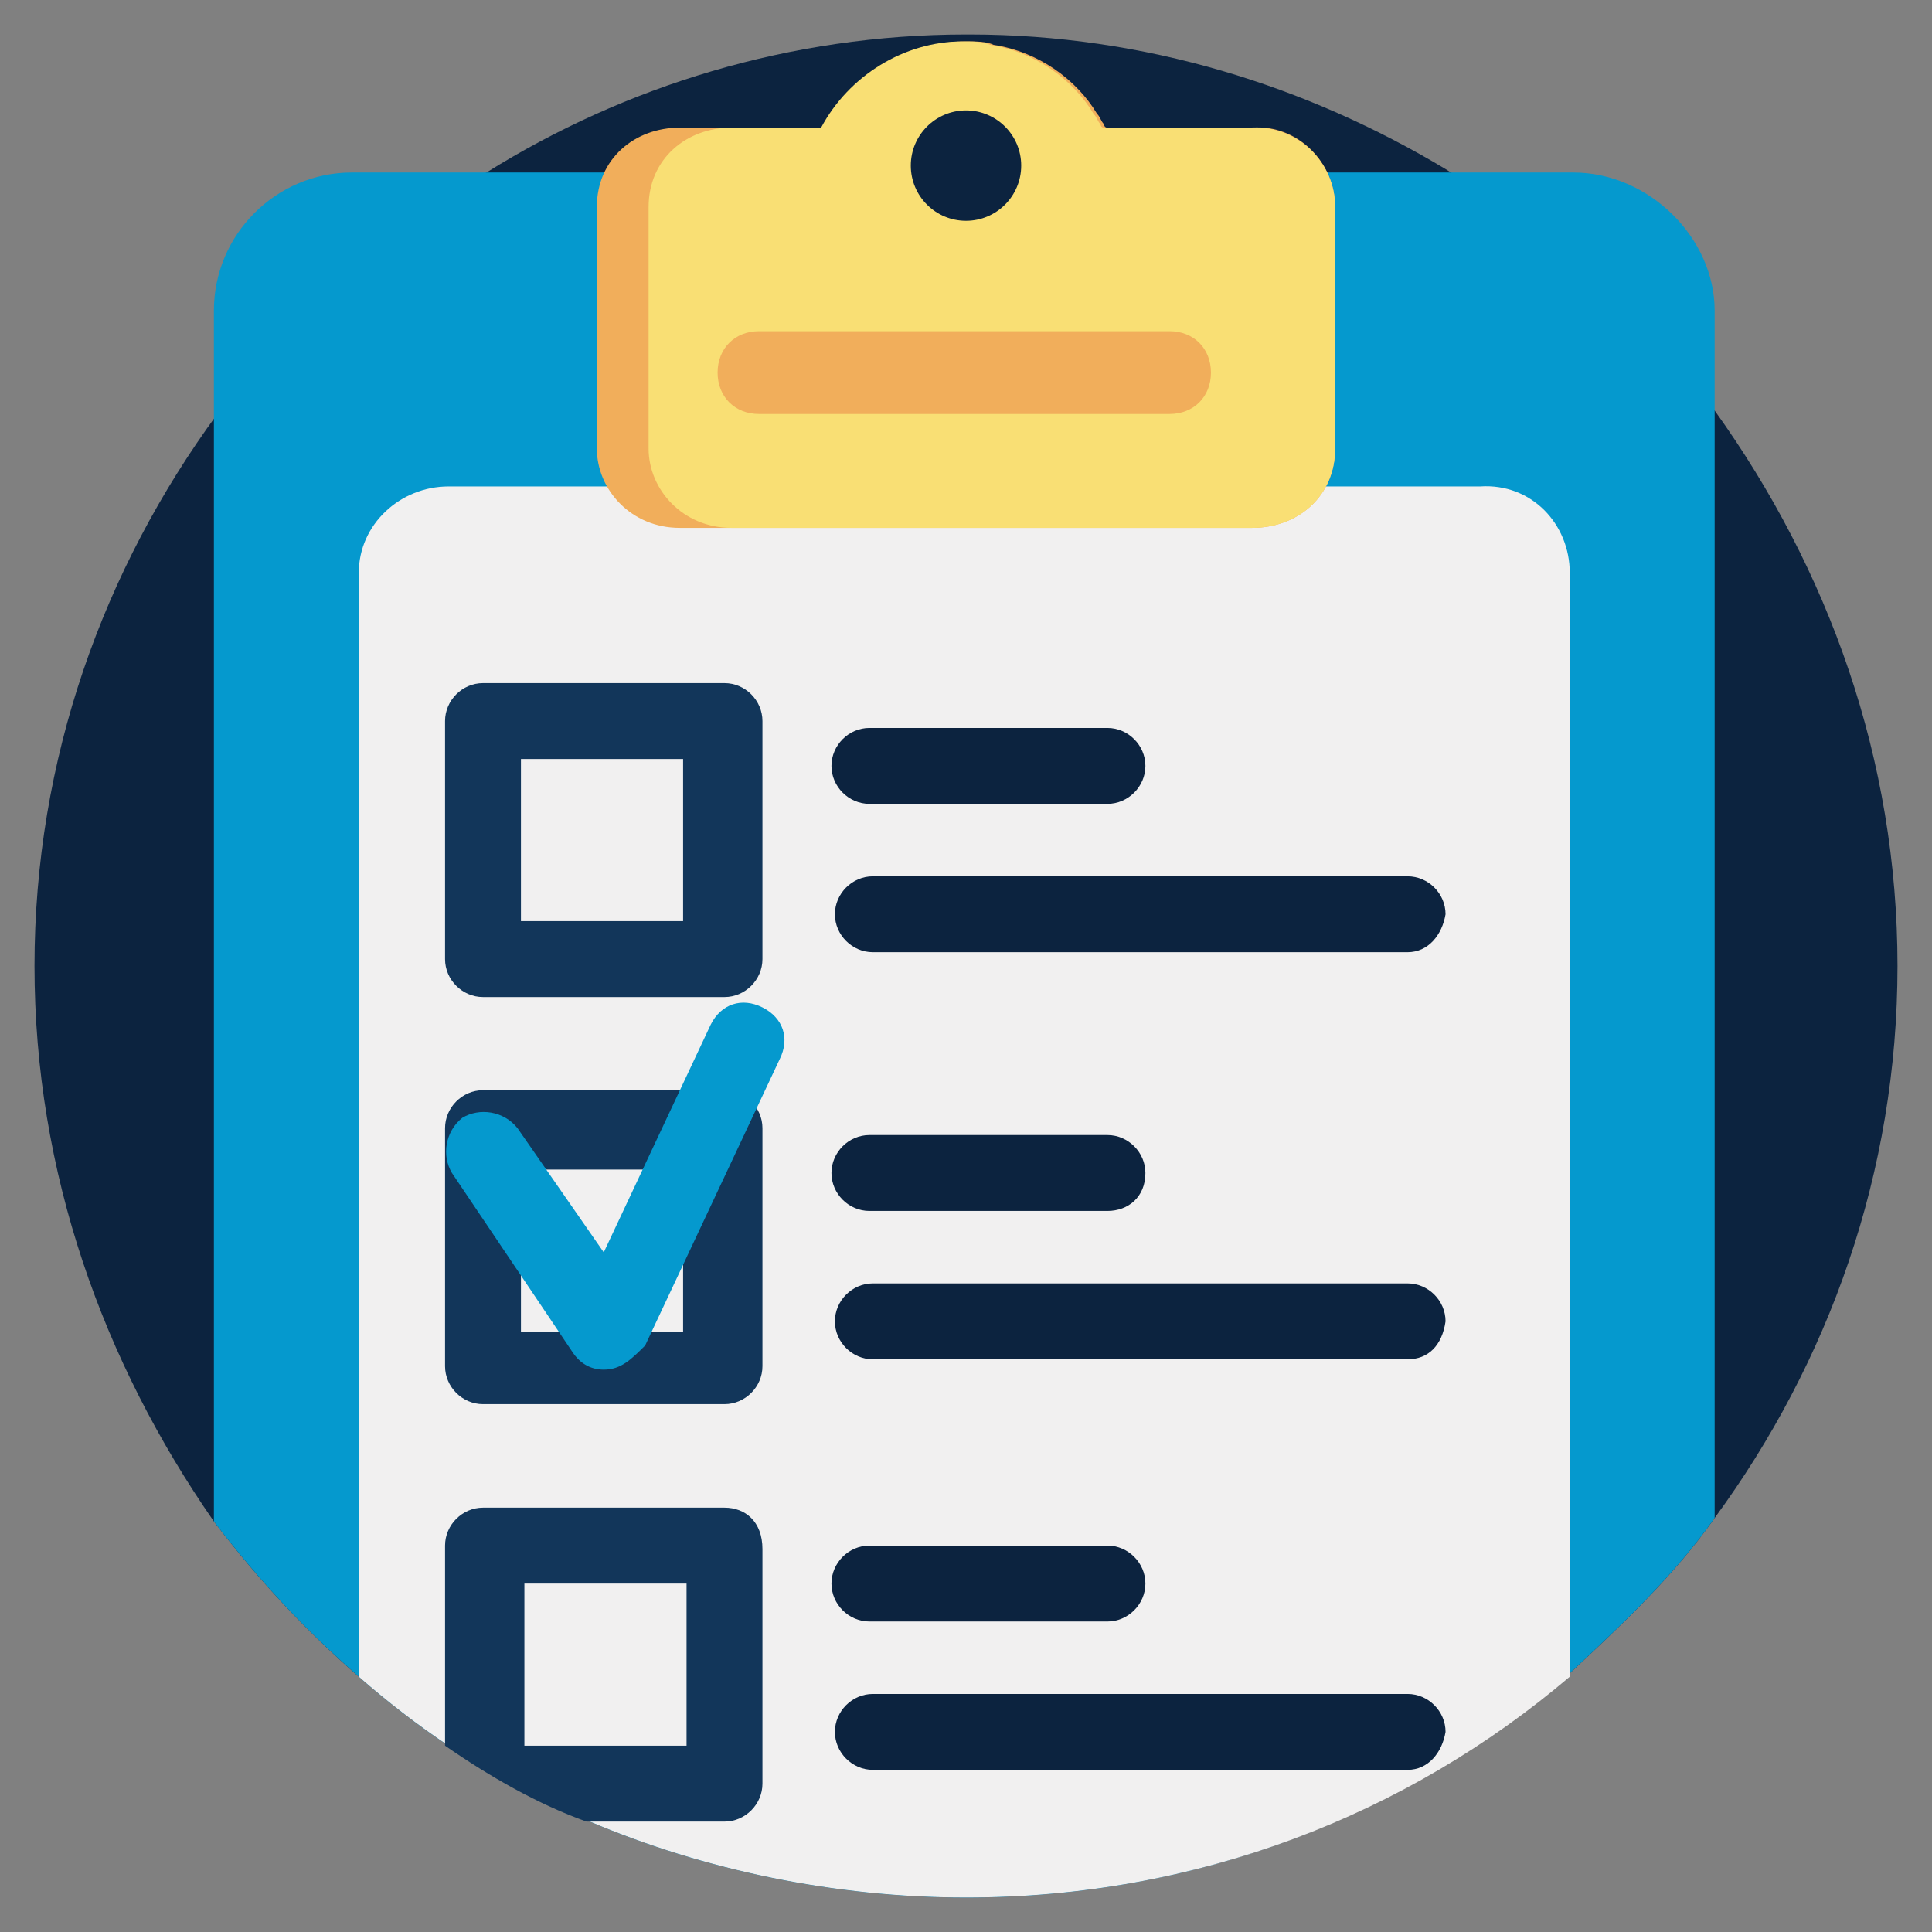 <?xml version="1.0" encoding="utf-8"?>
<!-- Generator: Adobe Illustrator 23.0.4, SVG Export Plug-In . SVG Version: 6.00 Build 0)  -->
<svg version="1.1" id="Layer_1" xmlns="http://www.w3.org/2000/svg" xmlns:xlink="http://www.w3.org/1999/xlink" x="0px" y="0px"
	 viewBox="0 0 56 56" style="enable-background:new 0 0 56 56;" xml:space="preserve">
<rect x="0" y="0" width="56" height="56" fill="#808080" stroke="none"/>
<style type="text/css">
	.st0{fill:#0C233F;}
	.st1{fill:#0599CE;}
	.st2{fill:#F1F0F0;}
	.st3{fill:#F1AE5B;}
	.st4{fill:#F9DF74;}
	.st5{fill:#12365A;}
</style>
<g>
	<path class="st0" d="M55,28c0,6-2,11.5-5.3,16c-1.2,1.7-2.7,3.1-4.2,4.5C40.8,52.6,34.7,55,28,55c-3.8,0-7.6-0.8-10.9-2.2
		c-1.5-0.6-2.8-1.4-4.1-2.2c-0.9-0.6-1.8-1.3-2.6-2c-1.6-1.4-2.9-2.8-4.2-4.5C3,39.5,1,34,1,28s2-11.5,5.3-16c2.1-2.8,4.7-5.2,7.8-7
		C18.1,2.5,22.9,1,28,1h0.1c5.1,0,9.8,1.5,13.8,3.9c3,1.9,5.7,4.2,7.8,7C53,16.5,55,22,55,28z"/>
	<path class="st1" d="M49.7,9v35c-1.2,1.7-2.7,3.1-4.2,4.5C40.8,52.6,34.7,55,28,55c-3.8,0-7.6-0.8-10.9-2.2
		c-1.5-0.6-2.8-1.4-4.1-2.2c-0.9-0.6-1.8-1.3-2.6-2c-1.6-1.4-2.9-2.8-4.2-4.5V9c0-2.2,1.8-4,4-4h35.4C47.8,5,49.7,6.9,49.7,9z"/>
	<path class="st2" d="M45.5,16.6v32C40.8,52.6,34.7,55,28,55c-3.8,0-7.6-0.8-10.9-2.2c-1.5-0.6-2.8-1.4-4.1-2.2
		c-0.9-0.6-1.8-1.3-2.6-2v-32c0-1.4,1.2-2.5,2.6-2.5h29.9C44.4,14,45.5,15.2,45.5,16.6z"/>
	<path class="st3" d="M38.7,6v7c0,1.4-1.1,2.3-2.4,2.3H19.7c-1.4,0-2.4-1.1-2.4-2.3V6c0-1.4,1.1-2.3,2.4-2.3h4.2
		c0.8-1.5,2.4-2.5,4.1-2.5c0.3,0,0.6,0,0.8,0.1c1.3,0.2,2.4,1,3,2l0,0c0.1,0.1,0.1,0.2,0.2,0.3c0,0,0,0.1,0.1,0.1h4.2
		C37.6,3.6,38.7,4.7,38.7,6z"/>
	<path class="st4" d="M38.7,6v7c0,1.4-1.1,2.3-2.4,2.3H21.2c-1.4,0-2.4-1.1-2.4-2.3V6c0-1.4,1.1-2.3,2.4-2.3h2.6
		c0.8-1.5,2.4-2.5,4.1-2.5c0.3,0,0.6,0,0.8,0.1c1.3,0.2,2.4,1,3,2l0,0c0.1,0.1,0.1,0.2,0.2,0.3c0,0,0,0.1,0.1,0.1h4.2
		C37.6,3.6,38.7,4.7,38.7,6z"/>
	<ellipse class="st0" cx="28" cy="4.8" rx="1.6" ry="1.6"/>
	<path class="st3" d="M33.9,12H22c-0.7,0-1.2-0.5-1.2-1.2l0,0c0-0.7,0.5-1.2,1.2-1.2h11.9c0.7,0,1.2,0.5,1.2,1.2l0,0
		C35.1,11.5,34.6,12,33.9,12z"/>
</g>
<path class="st5" d="M21,28.9h-7c-0.6,0-1.1-0.5-1.1-1.1v-6.9c0-0.6,0.5-1.1,1.1-1.1h7c0.6,0,1.1,0.5,1.1,1.1v6.9
	C22.1,28.4,21.6,28.9,21,28.9z M15.1,26.7h4.7V22h-4.7V26.7z"/>
<g>
	<path class="st0" d="M32.1,23.3h-6.9c-0.6,0-1.1-0.5-1.1-1.1c0-0.6,0.5-1.1,1.1-1.1h6.9c0.6,0,1.1,0.5,1.1,1.1
		C33.2,22.8,32.7,23.3,32.1,23.3z"/>
	<path class="st0" d="M40.8,27.6H25.3c-0.6,0-1.1-0.5-1.1-1.1c0-0.6,0.5-1.1,1.1-1.1h15.5c0.6,0,1.1,0.5,1.1,1.1
		C41.8,27.1,41.4,27.6,40.8,27.6z"/>
</g>
<path class="st5" d="M21,40.7h-7c-0.6,0-1.1-0.5-1.1-1.1v-6.9c0-0.6,0.5-1.1,1.1-1.1h7c0.6,0,1.1,0.5,1.1,1.1v6.9
	C22.1,40.2,21.6,40.7,21,40.7z M15.1,38.6h4.7v-4.7h-4.7V38.6z"/>
<g>
	<path class="st0" d="M32.1,35.1h-6.9c-0.6,0-1.1-0.5-1.1-1.1c0-0.6,0.5-1.1,1.1-1.1h6.9c0.6,0,1.1,0.5,1.1,1.1
		C33.2,34.7,32.7,35.1,32.1,35.1z"/>
	<path class="st0" d="M40.8,39.4H25.3c-0.6,0-1.1-0.5-1.1-1.1s0.5-1.1,1.1-1.1h15.5c0.6,0,1.1,0.5,1.1,1.1
		C41.8,39,41.4,39.4,40.8,39.4z"/>
</g>
<path class="st5" d="M21,43.7h-7c-0.6,0-1.1,0.5-1.1,1.1v5.8c1.3,0.9,2.7,1.7,4.1,2.2H21c0.6,0,1.1-0.5,1.1-1.1v-6.8
	C22.1,44.1,21.6,43.7,21,43.7z M19.9,50.6h-4.7v-4.7h4.7V50.6z"/>
<g>
	<path class="st0" d="M32.1,47h-6.9c-0.6,0-1.1-0.5-1.1-1.1c0-0.6,0.5-1.1,1.1-1.1h6.9c0.6,0,1.1,0.5,1.1,1.1
		C33.2,46.5,32.7,47,32.1,47z"/>
	<path class="st0" d="M40.8,51.3H25.3c-0.6,0-1.1-0.5-1.1-1.1s0.5-1.1,1.1-1.1h15.5c0.6,0,1.1,0.5,1.1,1.1
		C41.8,50.8,41.4,51.3,40.8,51.3z"/>
</g>
<path class="st1" d="M17.5,39.7c-0.4,0-0.7-0.2-0.9-0.5L13.1,34c-0.3-0.5-0.2-1.2,0.3-1.6c0.5-0.3,1.2-0.2,1.6,0.3l2.5,3.6l3.1-6.6
	c0.3-0.6,0.9-0.8,1.5-0.5c0.6,0.3,0.8,0.9,0.5,1.5l-3.9,8.3C18.3,39.4,18,39.7,17.5,39.7C17.6,39.7,17.5,39.7,17.5,39.7z"/>
</svg>

